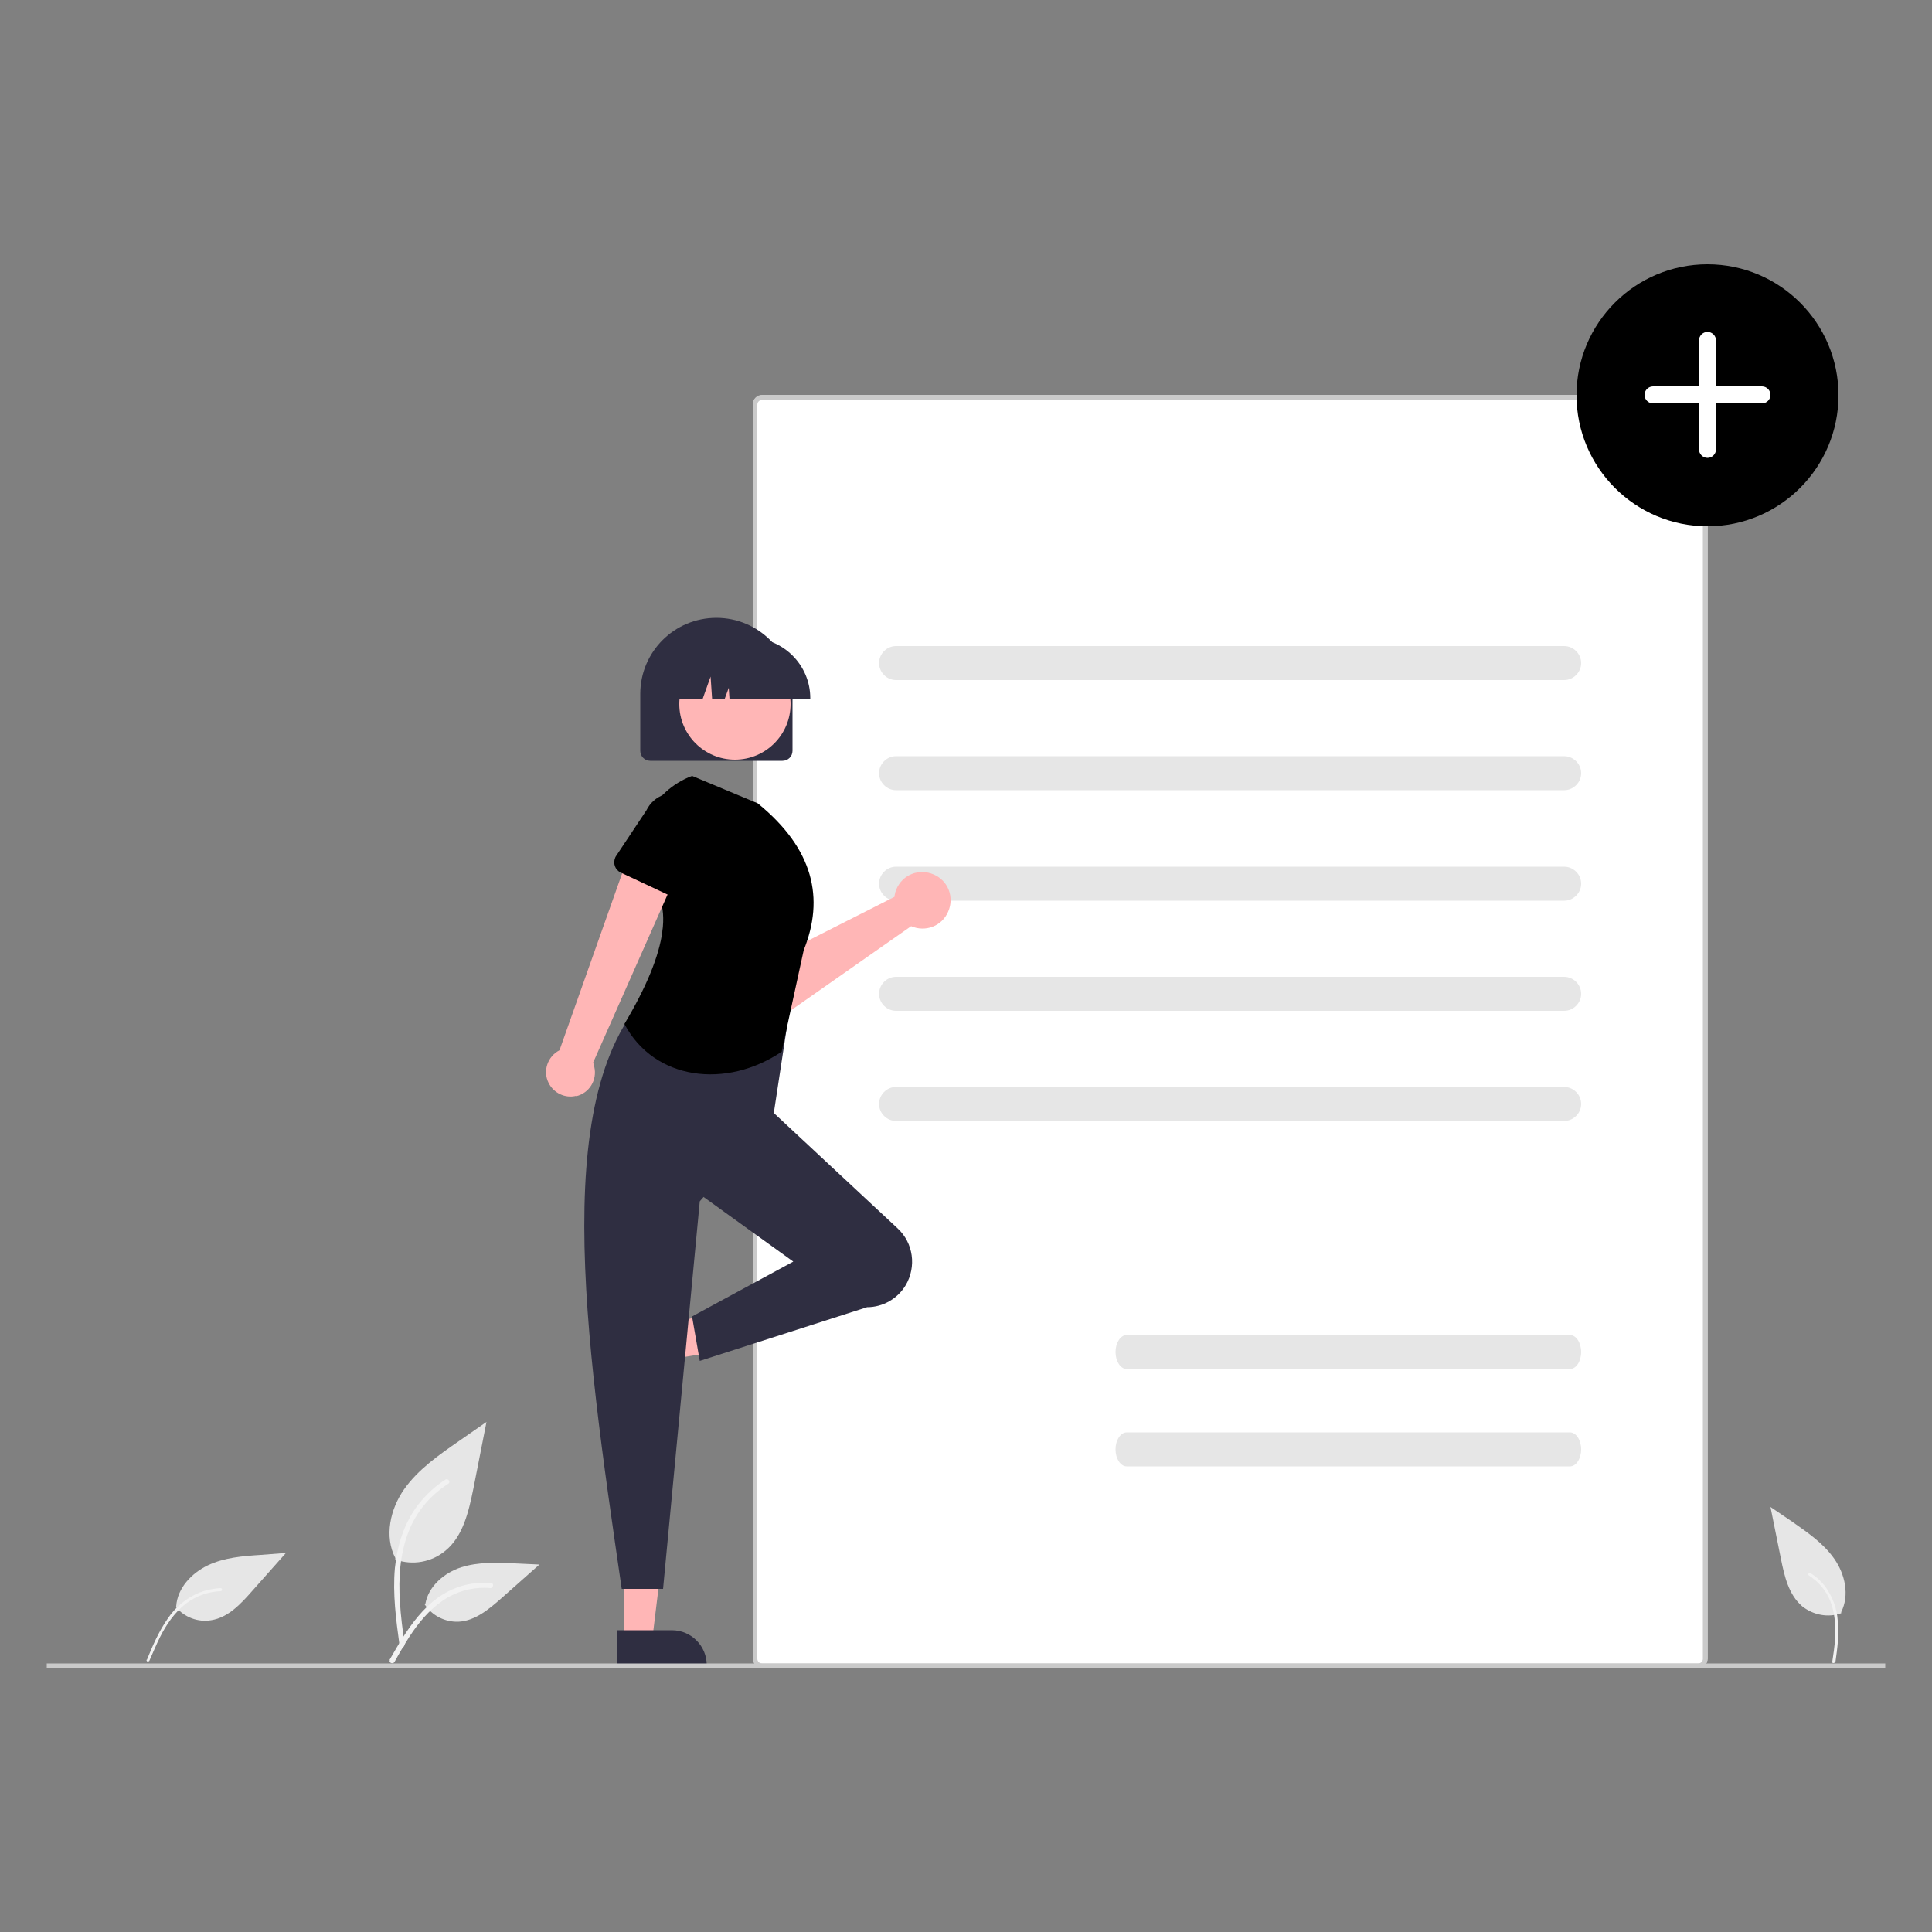 <svg xmlns="http://www.w3.org/2000/svg" id="uuid-6adde580-3333-4ce5-8f67-bcf4d2e78295" viewBox="0 0 500 500"><rect x="0" y="0" width="500" height="500" fill="#808080" stroke="none"/><defs><style>.uuid-9842c5e6-06d4-49a4-b072-62e56ae21d41{fill:#f2f2f2;}.uuid-90a475ef-d689-4447-ae2a-a7e271193d79{fill:#e6e6e6;}.uuid-2d7b01e5-c4ac-4a07-a449-a8038302192e{fill:#fff;}.uuid-3fb932fa-117b-4c60-816b-3ff081a6a312{fill:#ffb6b6;}.uuid-899614ea-3fc4-4b07-8d76-75b8aaa6d269{fill:#cacaca;}.uuid-dc9a0c49-1486-48dc-9578-962a88ccb41c{fill:#2f2e41;}</style></defs><rect class="uuid-2d7b01e5-c4ac-4a07-a449-a8038302192e" x="194.9" y="102.3" width="247" height="329.4" rx="2.4" ry="2.4"></rect><path class="uuid-899614ea-3fc4-4b07-8d76-75b8aaa6d269" d="M439.5,431.6H197.2c-1.3,0-2.4-1.1-2.4-2.4V104.6c0-1.3,1.1-2.4,2.4-2.4h242.3c1.3,0,2.4,1.1,2.4,2.4V429.3c0,1.3-1.1,2.4-2.4,2.4ZM197.2,103.5c-.6,0-1.2,.5-1.2,1.2V429.3c0,.6,.5,1.2,1.2,1.2h242.3c.6,0,1.2-.5,1.2-1.2V104.6c0-.6-.5-1.2-1.2-1.2H197.2Z"></path><path id="uuid-65ddfbe3-f6d3-4cff-ad11-add51392be58" class="uuid-90a475ef-d689-4447-ae2a-a7e271193d79" d="M404.8,176H231.9c-2.4,0-4.4-2-4.4-4.4s2-4.4,4.4-4.4h172.9c2.4,0,4.4,2,4.4,4.4s-2,4.4-4.4,4.4h0Z"></path><path id="uuid-00c6f5c0-a46e-405f-b3cb-ce35f67b3a2e" class="uuid-90a475ef-d689-4447-ae2a-a7e271193d79" d="M404.8,204.5H231.9c-2.4,0-4.4-2-4.4-4.4s2-4.4,4.4-4.4h172.9c2.4,0,4.4,2,4.4,4.4s-2,4.4-4.4,4.4h0Z"></path><path id="uuid-d4bbae7b-54d7-4699-9d8a-215fa4364a5d" class="uuid-90a475ef-d689-4447-ae2a-a7e271193d79" d="M404.8,233.1H231.9c-2.4,0-4.4-2-4.4-4.4s2-4.4,4.4-4.4h172.9c2.4,0,4.4,2,4.4,4.4s-2,4.4-4.4,4.4h0Z"></path><path id="uuid-c79b0684-730a-41bc-a5b2-7f4caf7f131b" class="uuid-90a475ef-d689-4447-ae2a-a7e271193d79" d="M404.8,261.6H231.9c-2.4,0-4.4-2-4.4-4.4s2-4.4,4.4-4.4h172.9c2.4,0,4.4,2,4.4,4.4s-2,4.4-4.4,4.4h0Z"></path><path id="uuid-a6602228-9cdf-4b98-847c-be02ffb11c20" class="uuid-90a475ef-d689-4447-ae2a-a7e271193d79" d="M404.8,290.1H231.9c-2.4,0-4.4-2-4.4-4.4s2-4.4,4.4-4.4h172.9c2.4,0,4.4,2,4.4,4.4s-2,4.4-4.4,4.4h0Z"></path><path class="uuid-3fb932fa-117b-4c60-816b-3ff081a6a312" d="M231.7,231c-.1,.4-.2,.7-.2,1.1l-30.6,15.5-7-4.6-8.3,9.6,11.6,9.3c1.9,1.5,4.6,1.6,6.6,.2l32-22.4c3.7,1.6,8,0,9.6-3.8,1.6-3.7,0-8-3.8-9.6-3.7-1.6-8,0-9.6,3.8-.1,.3-.2,.6-.3,.8h0Z"></path><path d="M199.8,248.2l-10.2,12c-1.1,1.3-3.1,1.5-4.4,.4-.1,0-.2-.2-.3-.3l-10.4-11.8c-3.6-3.1-4.1-8.6-1-12.2,3.1-3.6,8.5-4.1,12.2-1l13.3,8.2c1.5,.9,1.9,2.8,1,4.3,0,.1-.2,.3-.3,.4h0Z"></path><polygon class="uuid-3fb932fa-117b-4c60-816b-3ff081a6a312" points="161.5 424.3 168.8 424.3 172.2 396.4 161.5 396.4 161.5 424.3"></polygon><path class="uuid-dc9a0c49-1486-48dc-9578-962a88ccb41c" d="M159.7,421.9h14.2c5,0,9,4.1,9,9v.3h-23.2v-9.3Z"></path><polygon class="uuid-3fb932fa-117b-4c60-816b-3ff081a6a312" points="159.9 346.8 162 353.7 189.6 349.1 186.6 338.9 159.9 346.8"></polygon><path class="uuid-dc9a0c49-1486-48dc-9578-962a88ccb41c" d="M161.7,344.4l4,13.6h0c1.4,4.8-1.3,9.8-6.1,11.2h-.3l-6.6-22.2,9-2.7Z"></path><path id="uuid-ceb9dd03-6b70-4bfe-b14b-a87ab09ddc13" class="uuid-90a475ef-d689-4447-ae2a-a7e271193d79" d="M406.3,354.3h-114.7c-1.6,0-2.9-2-2.9-4.4s1.3-4.4,2.9-4.4h114.7c1.6,0,2.9,2,2.9,4.4s-1.3,4.4-2.9,4.4Z"></path><path id="uuid-444374f9-7623-4696-a1aa-e414f674f03a" class="uuid-90a475ef-d689-4447-ae2a-a7e271193d79" d="M406.3,379.5h-114.7c-1.6,0-2.9-2-2.9-4.4s1.3-4.4,2.9-4.4h114.7c1.6,0,2.9,2,2.9,4.4s-1.3,4.4-2.9,4.4Z"></path><circle id="uuid-f138c8fe-9e44-4dbb-bd87-1de1f8c95aa2" cx="441.9" cy="102.3" r="33.9"></circle><path id="uuid-d527bf24-3f03-4c7d-9fe0-bb9cd9c2e2aa" class="uuid-2d7b01e5-c4ac-4a07-a449-a8038302192e" d="M427.8,100c-1.2,0-2.2,1-2.2,2.2s1,2.2,2.2,2.2h11.9v11.9c0,1.2,1,2.2,2.2,2.2,1.2,0,2.2-1,2.2-2.2v-11.9h11.9c1.2,0,2.2-1,2.2-2.2s-1-2.2-2.2-2.2h-11.9v-11.9c0-1.2-1-2.2-2.2-2.2s-2.2,1-2.2,2.2v11.9h-11.9Z"></path><path id="uuid-00a537bb-47d8-40fb-b4e7-16c83450b621" class="uuid-dc9a0c49-1486-48dc-9578-962a88ccb41c" d="M234.4,332.6h0c-2.1,3.5-5.9,5.7-10,5.7l-43.3,13.9-2-11.5,26.2-14.2-25.4-18.3,18.6-21.8,33.8,31.5c4.1,3.8,4.9,9.9,2.1,14.7Z"></path><path id="uuid-f91d8ecb-f3c3-4797-86ae-a3ca3a512307" class="uuid-dc9a0c49-1486-48dc-9578-962a88ccb41c" d="M171.6,411.2h-10.7c-9.6-65.9-19.4-131.9,9.5-156.5l34.1,5.5-4.4,28.9-19,21.8-9.5,100.3Z"></path><path id="uuid-fb49f10e-48ec-45cf-9ed3-aa8d5a4dbeda" d="M202.4,272.1c-14.4,9.8-33.1,7.5-40.8-7.1,11.2-18.8,13.5-32.3,4.5-38.5-3-10.7,2.7-21.8,13-25.7h0l17,7.1c14.5,11.8,17.3,24.6,11.9,38l-5.7,26.2Z"></path><rect id="uuid-3d5c0842-79c5-4af3-a386-788fe823f644" class="uuid-899614ea-3fc4-4b07-8d76-75b8aaa6d269" x="12.1" y="430.5" width="475.8" height="1.2"></rect><path id="uuid-a612e671-733d-4d57-8911-45d28b39ae1e" class="uuid-90a475ef-d689-4447-ae2a-a7e271193d79" d="M102.3,403.6c4.5,1.6,9.4,.7,13-2.3,4.6-3.8,6-10.2,7.2-16l3.4-17.3-7.2,5c-5.2,3.6-10.5,7.3-14.1,12.4s-5.2,12.2-2.3,17.8"></path><path id="uuid-98bb68dd-e103-46e7-abf9-0341b33fc85d" class="uuid-9842c5e6-06d4-49a4-b072-62e56ae21d41" d="M103.4,425.8c-.9-6.6-1.8-13.3-1.2-20,.6-5.9,2.4-11.7,6.1-16.5,2-2.5,4.3-4.7,7-6.4,.7-.4,1.4,.7,.7,1.1-4.7,3-8.3,7.3-10.3,12.5-2.2,5.7-2.6,11.9-2.2,18,.2,3.7,.7,7.3,1.2,11,0,.3-.1,.7-.5,.8-.3,0-.7-.1-.8-.5h0Z"></path><path id="uuid-11614657-b771-411c-8e49-7f9fc22ea0a4" class="uuid-90a475ef-d689-4447-ae2a-a7e271193d79" d="M45.5,415.9c2.3,2.7,5.8,4,9.2,3.4,4.4-.7,7.7-4.3,10.6-7.6l8.7-9.8-6.5,.5c-4.7,.3-9.5,.7-13.7,2.7s-7.9,5.9-8.2,10.6"></path><path id="uuid-edaf43d0-07c0-4ff2-aa21-ef273aa317e2" class="uuid-9842c5e6-06d4-49a4-b072-62e56ae21d41" d="M38,429.6c1.5-3.7,3.1-7.4,5.4-10.7,2-3,4.8-5.3,8.1-6.7,1.8-.7,3.7-1.1,5.6-1.2,.5,0,.5,.8,0,.8-3.3,.1-6.5,1.3-9.1,3.3-2.9,2.3-5,5.4-6.6,8.6-1,2-1.8,4-2.7,6,0,.2-.3,.3-.5,.3-.2,0-.3-.3-.3-.5Z"></path><path id="uuid-44582037-1833-46ef-bc9b-630336fe52c6" class="uuid-90a475ef-d689-4447-ae2a-a7e271193d79" d="M109.9,415.2c1.9,2.9,5.2,4.6,8.7,4.5,4.4-.2,8-3.3,11.3-6.2l9.7-8.6-6.4-.3c-4.6-.2-9.4-.4-13.8,1s-8.5,4.9-9.3,9.4"></path><path id="uuid-21bb06c6-5899-4821-82ac-b47930359199" class="uuid-9842c5e6-06d4-49a4-b072-62e56ae21d41" d="M100.8,429.6c4.4-7.7,9.4-16.3,18.5-19.1,2.5-.8,5.2-1,7.8-.8,.8,0,.6,1.3-.2,1.3-4.4-.4-8.8,.8-12.4,3.3-3.5,2.4-6.2,5.7-8.5,9.2-1.4,2.2-2.7,4.4-3.9,6.6-.4,.7-1.6,.2-1.2-.5Z"></path><path id="uuid-728bc1c0-4800-4638-b571-008110db790e" class="uuid-90a475ef-d689-4447-ae2a-a7e271193d79" d="M476.5,417.5c-3.4,1.2-7.2,.5-10.1-1.8-3.5-3-4.6-7.8-5.5-12.3l-2.7-13.4,5.6,3.8c4,2.8,8.1,5.6,10.9,9.6s4,9.4,1.8,13.8"></path><path id="uuid-62a03c77-cc4c-4518-800c-ab56a4496cdb" class="uuid-9842c5e6-06d4-49a4-b072-62e56ae21d41" d="M475,430.2c.5-3.6,1-7.2,.6-10.8-.2-3.2-1.4-6.3-3.3-8.9-1.1-1.4-2.3-2.5-3.8-3.4-.4-.2-.7,.4-.4,.6,2.5,1.6,4.5,3.9,5.6,6.7,1.2,3.1,1.4,6.4,1.2,9.7-.1,2-.4,3.9-.7,5.9,0,.2,0,.4,.2,.4,.2,0,.4,0,.4-.2h0Z"></path><path class="uuid-3fb932fa-117b-4c60-816b-3ff081a6a312" d="M149.1,283.7c3.4-.8,5.5-4.2,4.7-7.6,0-.4-.2-.7-.3-1.1l23.3-52.6-13.3-3.4-18.7,52.8c-3.1,1.6-4.4,5.4-2.8,8.5,1.3,2.6,4.3,4,7.1,3.3h0Z"></path><path d="M173.6,231.9l-13-6.1c-1.4-.7-2-2.3-1.4-3.8,0-.1,.1-.2,.2-.4l7.9-11.9c1.9-3.9,6.6-5.6,10.5-3.7,3.9,1.9,5.6,6.5,3.7,10.4l-4.1,13.6c-.4,1.5-2,2.4-3.5,1.9-.1,0-.3,0-.4-.1h0Z"></path><path class="uuid-dc9a0c49-1486-48dc-9578-962a88ccb41c" d="M202.4,196.9h-34.1c-1.5,0-2.6-1.2-2.6-2.6v-14.7c0-10.9,8.8-19.7,19.7-19.7s19.7,8.8,19.7,19.7v14.7c0,1.5-1.2,2.6-2.6,2.6Z"></path><circle class="uuid-3fb932fa-117b-4c60-816b-3ff081a6a312" cx="190.2" cy="182.2" r="14.4"></circle><path class="uuid-dc9a0c49-1486-48dc-9578-962a88ccb41c" d="M209.7,181h-20.9l-.2-3-1.1,3h-3.2l-.4-5.9-2.1,5.9h-6.2v-.3c0-8.6,7-15.6,15.6-15.6h2.9c8.6,0,15.6,7,15.6,15.6v.3Z"></path></svg>